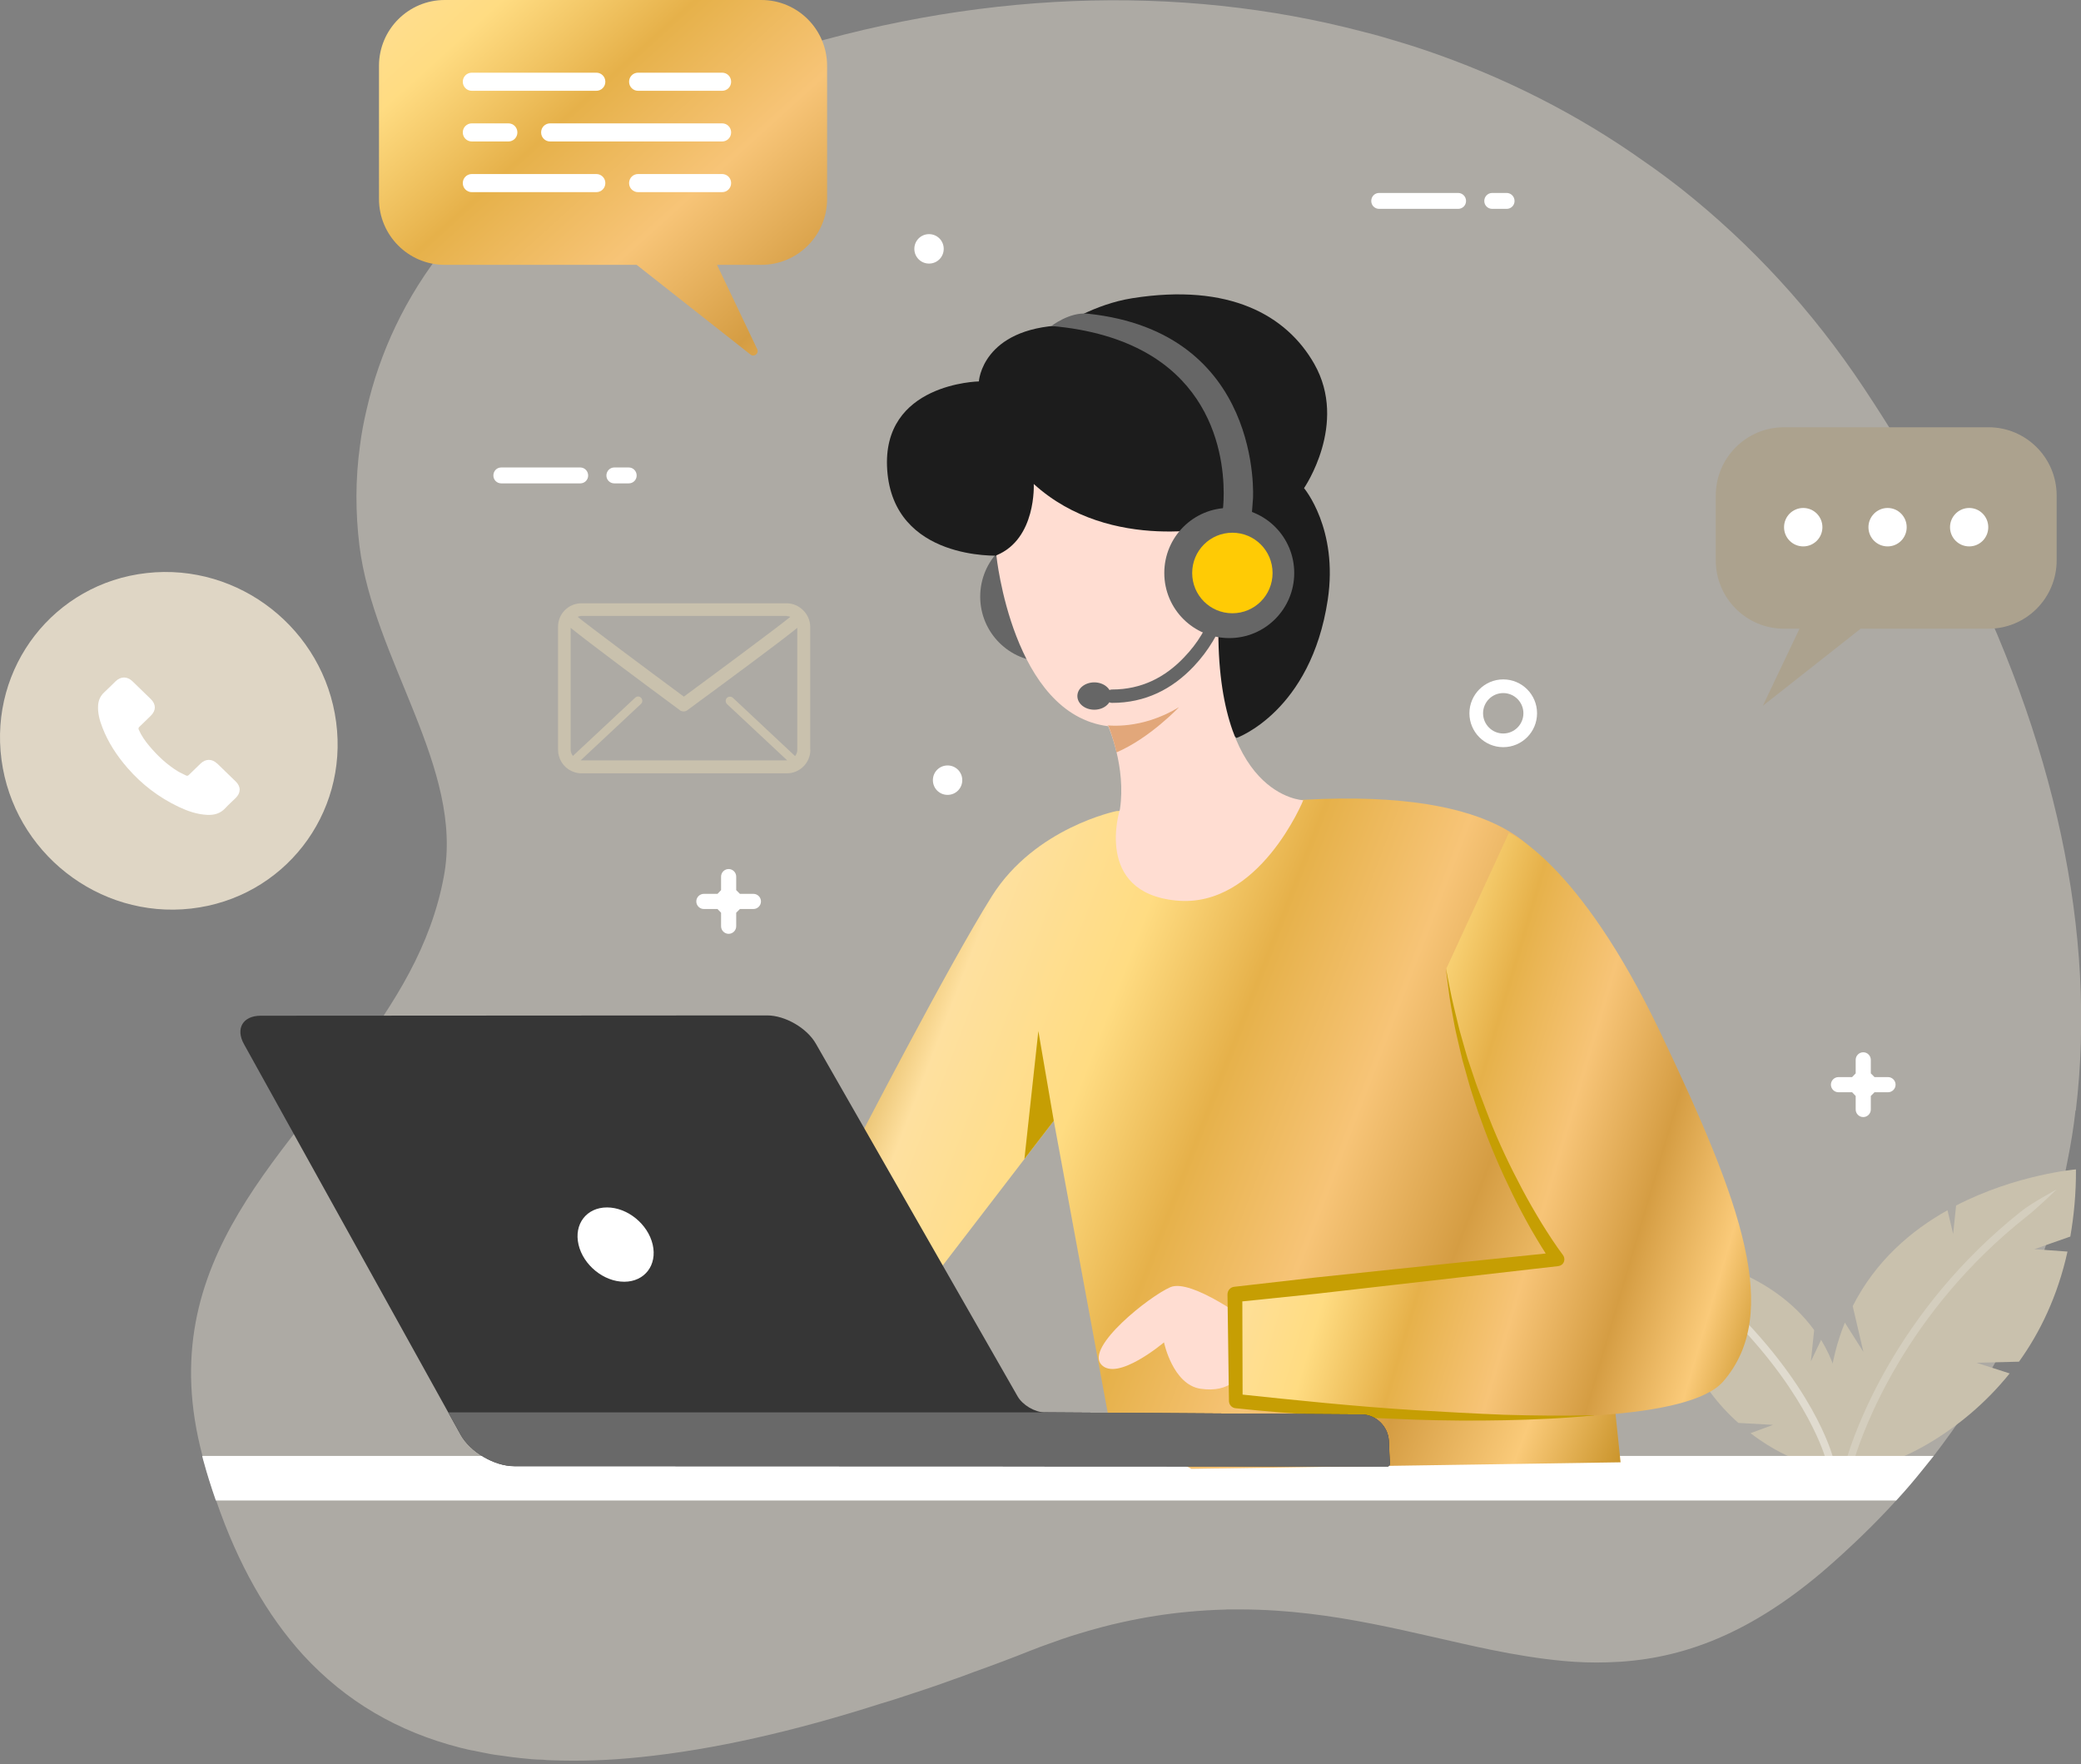 <svg width="302" height="256" viewBox="0 0 302 256" fill="none" xmlns="http://www.w3.org/2000/svg">
<rect x="0" y="0" width="302" height="256" fill="#808080" stroke="none"/>
<path d="M301.204 161.15C300.924 163.63 300.515 166.132 300.02 168.569C298.987 174.133 297.458 179.546 295.456 184.808C294.81 186.576 294.1 188.344 293.368 190.07C292.744 191.385 292.141 192.744 291.495 194.038C290.699 195.612 289.902 197.122 289.041 198.631C287.986 200.529 286.824 202.427 285.618 204.281C284.047 206.654 282.389 208.983 280.624 211.269L279.01 213.274C277.869 214.698 276.685 216.099 275.436 217.458C275.35 217.544 275.264 217.652 275.178 217.738C272.057 221.167 268.655 224.445 264.996 227.637C264.824 227.767 264.695 227.896 264.544 228.025C253.178 237.687 243.125 240.965 233.287 241.223C231.156 241.288 229.068 241.223 226.958 241.029C223.449 240.706 219.919 240.124 216.324 239.39C205.281 237.126 193.7 233.589 180.116 233.546C179.47 233.546 178.803 233.546 178.157 233.546C178.028 233.546 177.921 233.568 177.791 233.568C176.048 233.611 174.239 233.719 172.431 233.891C169.353 234.172 166.167 234.668 162.852 235.401C160.85 235.832 158.805 236.393 156.717 237.018C155.038 237.514 153.38 238.096 151.615 238.743C151.077 238.938 150.539 239.132 150.022 239.347C149.914 239.39 149.85 239.412 149.721 239.455C146.879 240.598 144.102 241.633 141.325 242.625C140.313 243.013 139.259 243.402 138.247 243.747C135.9 244.609 133.619 245.364 131.358 246.097C130.196 246.486 129.076 246.852 127.936 247.176C115.149 251.273 103.481 253.904 92.912 254.982C88.391 255.457 84.107 255.586 80.017 255.435C79.587 255.435 79.178 255.392 78.769 255.349C77.649 255.349 76.551 255.22 75.475 255.112C74.7 255.026 73.904 254.939 73.107 254.81C72.203 254.702 71.299 254.573 70.416 254.379C69.921 254.292 69.426 254.184 68.931 254.077C68.199 253.969 67.489 253.775 66.757 253.602C57.823 251.316 50.224 246.938 43.981 240.145C38.794 234.43 34.553 227.033 31.367 217.738C31.022 216.768 30.7 215.754 30.377 214.741C30.118 213.9 29.86 213.059 29.623 212.175C29.537 211.873 29.451 211.571 29.386 211.269C21.701 182.414 42.453 167.189 55.498 147.65C56.898 145.515 58.232 143.358 59.416 141.116C61.698 136.824 63.485 132.209 64.41 127.184C67.359 111.527 54.207 95.741 52.162 79.179C51.58 74.434 51.559 69.539 52.248 64.6C52.463 62.897 52.786 61.193 53.195 59.468C56.919 43.035 68.134 26.882 89.037 17.048C93.837 14.784 98.681 12.757 103.524 10.945C104.17 10.686 104.88 10.428 105.548 10.212C105.763 10.147 105.957 10.082 106.172 9.996C106.344 9.932 106.495 9.867 106.689 9.824C108.196 9.263 109.767 8.745 111.295 8.249C141.174 -1.434 171.075 -2.426 197.811 4.605C199.77 5.079 201.686 5.662 203.602 6.244C204.614 6.546 205.625 6.869 206.637 7.214C218.132 11.096 228.96 16.552 238.733 23.518C240.563 24.769 242.307 26.084 244.05 27.443C254.082 35.401 262.994 45.019 270.442 56.233C272.293 59.015 274.059 61.797 275.759 64.579C278.622 69.345 281.292 74.111 283.681 78.834C298.276 107.408 304.325 135.508 301.247 161.15H301.204Z" fill="#F0EAD9" fill-opacity="0.4"/>
<path d="M286.845 197.747L293.002 197.596C295.994 193.434 298.599 188.15 300.041 181.616L295.219 181.271L300.45 179.438C300.967 176.44 301.29 173.227 301.268 169.69C301.268 169.69 292.658 170.402 283.875 174.931L283.444 179.05L282.626 175.621C277.331 178.575 272.186 182.996 268.871 189.531L270.421 196.173L267.73 191.924C266.632 194.642 265.835 197.661 265.469 201.09C265.233 207.667 265.469 211.635 265.469 211.635H275.522C275.522 211.635 284.327 208.401 291.646 199.3L286.824 197.747H286.845Z" fill="#C9C1AD"/>
<path d="M267.471 204.13C267.062 200.27 265.878 197.057 264.285 194.426L262.8 197.553L263.274 193.003C260.174 188.754 255.912 186.08 251.972 184.441L251.692 187.245L250.917 184.031C246.074 182.198 242.048 181.853 242.048 181.853C242.005 186.813 242.866 190.954 244.158 194.491L246.72 195.31L244.546 195.526C246.547 200.421 249.475 204.001 252.274 206.481L257.311 206.762L254.039 207.969C257.462 210.6 260.303 211.635 260.303 211.635H267.45C267.45 211.635 267.622 208.81 267.45 204.152L267.471 204.13Z" fill="#C9C1AD"/>
<g style="mix-blend-mode:screen" opacity="0.42">
<path d="M249.583 189.466C248.011 187.978 244.718 184.506 244.718 184.506C244.718 184.506 248.614 187.072 250.142 188.539C263.166 200.874 265.879 211.032 266.008 211.484L265.491 211.635H264.931C264.565 210.406 261.444 200.809 249.561 189.487L249.583 189.466Z" fill="white"/>
</g>
<g style="mix-blend-mode:screen" opacity="0.21">
<path d="M269.151 211.635H268.01C268.978 208.336 274.984 190.328 293.325 175.772C294.854 174.542 298.47 172.602 298.47 172.602C298.47 172.602 295.629 175.34 294.165 176.483C276.47 190.458 270.356 207.689 269.151 211.614V211.635Z" fill="white"/>
</g>
<path d="M280.624 211.269L279.009 213.274C277.868 214.698 276.684 216.1 275.436 217.458C275.35 217.544 275.264 217.652 275.178 217.739H31.323C30.979 216.768 30.656 215.754 30.333 214.741C30.075 213.9 29.816 213.059 29.58 212.175C29.494 211.873 29.407 211.571 29.343 211.269H280.624Z" fill="white"/>
<path d="M142.25 86.576C142.25 81.357 146.469 77.13 151.679 77.13C156.888 77.13 161.107 81.357 161.107 86.576C161.107 91.795 156.888 96.022 151.679 96.022C146.469 96.022 142.25 91.795 142.25 86.576Z" fill="#666666"/>
<path d="M162.034 117.695C162.034 117.695 150.237 120.067 143.951 130.031C137.665 140.016 124.039 166.412 124.039 166.412L134.781 186.274L152.928 162.638L161.108 206.912L172.905 213.145L235.181 212.196C235.181 212.196 227.453 137.557 226.291 130.613C225.128 123.669 218.046 114.482 189.265 116.056L162.077 117.695H162.034Z" fill="url(#paint0_linear_2208_1197)"/>
<path d="M144.942 80.624C144.942 80.624 129.658 81.4 128.754 68.18C127.892 55.586 142.057 55.349 142.057 55.349C142.057 55.349 142.509 47.65 154.263 47.197C154.263 47.197 158.719 44.156 164.337 43.272C178.394 41.051 186.703 45.731 190.729 52.804C195.68 61.517 189.244 70.833 189.244 70.833C189.244 70.833 194.238 76.721 192.688 87.029C190.234 103.289 179.449 107.085 179.449 107.085L144.92 80.624H144.942Z" fill="#1C1C1C"/>
<path d="M144.597 80.602C144.597 80.602 146.943 103.678 160.828 105.381C160.828 105.381 163.454 111.29 162.528 117.436C162.528 117.436 158.654 129.513 170.687 130.678C182.72 131.864 189.135 116.121 189.135 116.121C189.135 116.121 176.047 115.733 176.844 89.25L177.533 76.289C177.533 76.289 161.258 80.451 150.021 70.229C150.021 70.229 150.43 78.209 144.597 80.581V80.602Z" fill="#FFDDD2"/>
<path d="M176.413 90.134C175.918 89.919 175.358 90.177 175.143 90.674C175.036 90.954 174.756 91.471 174.347 92.14C173.679 93.261 172.84 94.34 171.85 95.375C169.073 98.308 165.628 100.055 161.388 100.055C160.849 100.055 160.419 100.486 160.419 101.025C160.419 101.564 160.849 101.995 161.388 101.995C166.21 101.995 170.106 100.011 173.249 96.69C174.325 95.547 175.251 94.318 175.983 93.089C176.435 92.356 176.736 91.73 176.887 91.385C177.102 90.889 176.887 90.328 176.392 90.113L176.413 90.134Z" fill="#666666"/>
<path d="M157.814 45.515C183.345 48.167 181.838 72.343 181.838 72.343L181.472 77.152L177.446 74.089C177.446 74.089 179.685 58.67 166.252 51.144C162.808 49.224 158.352 47.801 152.583 47.305C152.583 47.305 155.209 45.256 157.814 45.515Z" fill="#666666"/>
<path d="M156.351 101.003C156.351 99.904 157.448 99.019 158.805 99.019C160.161 99.019 161.259 99.904 161.259 101.003C161.259 102.103 160.161 102.987 158.805 102.987C157.448 102.987 156.351 102.103 156.351 101.003Z" fill="#666666"/>
<path d="M168.965 83.147C168.965 77.928 173.184 73.701 178.394 73.701C183.603 73.701 187.822 77.928 187.822 83.147C187.822 88.366 183.603 92.593 178.394 92.593C173.184 92.593 168.965 88.366 168.965 83.147Z" fill="#666666"/>
<path d="M173.012 83.147C173.012 79.912 175.616 77.303 178.845 77.303C182.074 77.303 184.679 79.912 184.679 83.147C184.679 86.382 182.074 88.991 178.845 88.991C175.616 88.991 173.012 86.382 173.012 83.147Z" fill="#FFCB05"/>
<path d="M181.537 191.946C181.537 191.946 172.883 185.433 169.826 186.792C166.769 188.129 157.513 195.461 159.816 198.006C162.12 200.551 168.922 194.793 168.922 194.793C168.922 194.793 170.192 200.917 174.218 201.521C182.807 202.793 181.537 191.946 181.537 191.946Z" fill="#FFDDD2"/>
<path d="M218.95 120.865C218.95 120.865 229.003 124.812 240.907 149.72C252.812 174.629 258.581 190.63 250.078 200.464C247.645 203.268 240.864 204.713 232.383 205.338C211.157 206.912 179.406 203.354 179.406 203.354L179.276 187.892L226.118 182.78C226.118 182.78 213.418 165.765 209.887 140.576L218.95 120.909V120.865Z" fill="url(#paint1_linear_2208_1197)"/>
<path d="M231.393 205.381C227.066 205.813 222.718 206.007 218.369 206.093C214.021 206.179 209.672 206.158 205.324 206.007C196.627 205.683 187.952 205.273 179.277 204.346C178.76 204.281 178.373 203.85 178.351 203.333L178.136 187.848C178.136 187.266 178.545 186.792 179.104 186.727L190.815 185.39L202.525 184.161L225.968 181.724L225.279 183.32C224.138 181.702 223.17 180.063 222.201 178.403C221.254 176.721 220.35 175.038 219.51 173.313C217.831 169.884 216.303 166.369 215.011 162.746C214.667 161.862 214.365 160.956 214.064 160.029C213.784 159.123 213.461 158.217 213.203 157.29L212.428 154.529C212.148 153.624 211.976 152.675 211.739 151.747C211.545 150.82 211.287 149.893 211.115 148.965L210.598 146.162C210.254 144.286 210.081 142.388 209.823 140.512C210.211 142.366 210.533 144.243 210.985 146.097L211.653 148.858C211.868 149.785 212.169 150.691 212.406 151.596C212.686 152.502 212.901 153.43 213.224 154.314L214.128 157.009C214.43 157.915 214.796 158.778 215.119 159.662C215.463 160.546 215.764 161.43 216.13 162.315C217.508 165.83 219.144 169.259 220.909 172.58C221.792 174.24 222.739 175.879 223.708 177.475C224.698 179.071 225.731 180.667 226.829 182.133C227.152 182.586 227.066 183.212 226.635 183.535C226.485 183.643 226.312 183.708 226.14 183.729L202.719 186.404L191.009 187.741L179.298 188.948L180.288 187.827L180.331 203.289L179.406 202.276C187.995 203.182 196.627 204.087 205.281 204.627C209.608 204.885 213.935 205.123 218.261 205.295C222.588 205.424 226.915 205.468 231.264 205.36L231.393 205.381Z" fill="#C69E03"/>
<path d="M171.097 102.621C165.543 105.985 160.764 105.209 160.699 105.273C160.764 105.273 160.785 105.338 160.85 105.338C160.85 105.338 161.496 106.869 162.034 109.177C166.877 107.107 171.118 102.599 171.118 102.599L171.097 102.621Z" fill="#E2A77A"/>
<path d="M201.341 212.8L74.614 212.757C71.729 212.757 68.242 210.687 66.843 208.185L35.414 151.532C34.144 149.267 35.241 147.391 37.846 147.391L111.338 147.348C113.943 147.348 117.107 149.181 118.399 151.446L147.675 202.621C148.386 203.872 150.151 204.928 151.593 204.95L197.596 205.252C199.684 205.252 201.449 206.977 201.557 209.069L201.707 212.433C201.707 212.627 201.557 212.8 201.363 212.8H201.341Z" fill="#363636"/>
<path d="M288.576 62H258.89C253.421 62 249 66.445 249 71.908V81.323C249 86.802 253.437 91.231 258.89 91.231H261.149L255.828 102.419L270.024 91.231H288.576C294.045 91.231 298.466 86.786 298.466 81.323V71.908C298.466 66.429 294.028 62 288.576 62Z" fill="#ACA28E"/>
<path d="M282.992 76.501C282.992 78.043 284.237 79.289 285.776 79.289C287.315 79.289 288.543 78.043 288.543 76.501C288.543 74.959 287.299 73.712 285.776 73.712C284.253 73.712 282.992 74.959 282.992 76.501Z" fill="white"/>
<path d="M271.153 76.501C271.153 78.043 272.398 79.289 273.937 79.289C275.476 79.289 276.704 78.043 276.704 76.501C276.704 74.959 275.46 73.712 273.937 73.712C272.414 73.712 271.153 74.959 271.153 76.501Z" fill="white"/>
<path d="M258.906 76.501C258.906 78.043 260.151 79.289 261.69 79.289C263.229 79.289 264.473 78.043 264.473 76.501C264.473 74.959 263.229 73.712 261.69 73.712C260.151 73.712 258.906 74.959 258.906 76.501Z" fill="white"/>
<path d="M64.536 0H110.496C115.77 0 120.032 4.292 120.032 9.554V28.877C120.032 34.16 115.748 38.43 110.496 38.43H104.059L109.893 50.679C110.173 51.283 109.463 51.865 108.924 51.456L92.392 38.43H64.536C59.262 38.43 55 34.139 55 28.877V9.554C55 4.27 59.284 0 64.536 0Z" fill="url(#paint2_linear_2208_1197)"/>
<path d="M87.849 11.861C87.849 12.594 87.268 13.177 86.536 13.177H68.475C67.743 13.177 67.162 12.594 67.162 11.861C67.162 11.128 67.743 10.546 68.475 10.546H86.536C87.268 10.546 87.849 11.128 87.849 11.861Z" fill="white"/>
<path d="M106.104 11.861C106.104 12.594 105.523 13.177 104.791 13.177H92.607C91.875 13.177 91.294 12.594 91.294 11.861C91.294 11.128 91.875 10.546 92.607 10.546H104.791C105.523 10.546 106.104 11.128 106.104 11.861Z" fill="white"/>
<path d="M78.528 19.215C78.528 19.948 79.109 20.53 79.841 20.53H104.791C105.523 20.53 106.104 19.948 106.104 19.215C106.104 18.482 105.523 17.899 104.791 17.899H79.841C79.109 17.899 78.528 18.482 78.528 19.215Z" fill="white"/>
<path d="M67.162 19.215C67.162 19.948 67.743 20.53 68.475 20.53H73.771C74.503 20.53 75.084 19.948 75.084 19.215C75.084 18.482 74.503 17.899 73.771 17.899H68.475C67.743 17.899 67.162 18.482 67.162 19.215Z" fill="white"/>
<path d="M87.849 26.569C87.849 27.302 87.268 27.884 86.536 27.884H68.475C67.743 27.884 67.162 27.302 67.162 26.569C67.162 25.836 67.743 25.253 68.475 25.253H86.536C87.268 25.253 87.849 25.836 87.849 26.569Z" fill="white"/>
<path d="M106.104 26.569C106.104 27.302 105.523 27.884 104.791 27.884H92.607C91.875 27.884 91.294 27.302 91.294 26.569C91.294 25.836 91.875 25.253 92.607 25.253H104.791C105.523 25.253 106.104 25.836 106.104 26.569Z" fill="white"/>
<path d="M117.581 108.789V90.954C117.581 89.121 116.009 87.546 114.18 87.546H84.387C83.483 87.546 82.621 87.891 81.976 88.538C81.33 89.185 80.985 90.048 80.985 90.954V108.789C80.985 110.126 81.76 111.355 82.966 111.894C83.418 112.11 83.891 112.218 84.387 112.218H114.18C116.074 112.218 117.602 110.686 117.602 108.81L117.581 108.789ZM114.18 89.401C114.352 89.401 114.524 89.444 114.696 89.509C112.996 90.911 104.772 97.014 99.24 101.09C93.665 96.971 85.355 90.76 83.827 89.509C83.999 89.444 84.193 89.379 84.387 89.379H114.18V89.401ZM84.387 110.341C84.387 110.341 84.3 110.32 84.279 110.32L93.019 102.146C93.277 101.909 93.277 101.521 93.04 101.262C92.803 101.003 92.416 101.003 92.158 101.262L83.138 109.694C82.944 109.436 82.815 109.134 82.815 108.81V91.105C85.269 93.11 93.492 99.235 98.659 103.052C98.702 103.095 98.766 103.117 98.809 103.16C99.132 103.289 99.477 103.268 99.757 103.052C104.945 99.235 113.232 93.132 115.708 91.105V108.832C115.708 109.155 115.579 109.457 115.385 109.716L106.365 101.262C106.107 101.025 105.72 101.047 105.483 101.284C105.246 101.543 105.267 101.931 105.504 102.168L114.244 110.341C114.244 110.341 114.18 110.341 114.115 110.341H84.322H84.387Z" fill="#C9C1AD"/>
<path d="M94.72 180.602C95.409 183.578 93.557 185.994 90.587 185.994C87.616 185.994 84.645 183.578 83.956 180.602C83.267 177.626 85.119 175.211 88.09 175.211C91.06 175.211 94.031 177.626 94.72 180.602Z" fill="white"/>
<path d="M66.842 208.185C68.242 210.708 71.729 212.757 74.614 212.757L201.341 212.8C201.535 212.8 201.686 212.649 201.686 212.433L201.535 209.069C201.449 206.999 199.662 205.274 197.574 205.252L151.571 204.95H65.056L66.842 208.163V208.185Z" fill="#696969"/>
<path d="M201.341 212.8C201.535 212.8 201.685 212.649 201.685 212.433L201.535 209.069C201.449 206.999 199.662 205.274 197.574 205.252L151.571 204.95V212.778H201.341V212.8Z" fill="#696969"/>
<path d="M148.665 168.181L152.927 162.638L150.689 149.612L148.665 168.181Z" fill="#C69E03"/>
<path d="M72.74 67.835C72.095 67.835 71.6 68.353 71.6 69C71.6 69.647 72.116 70.143 72.74 70.143H84.214C84.838 70.143 85.355 69.647 85.355 69C85.355 68.353 84.838 67.835 84.214 67.835H72.74Z" fill="white"/>
<path d="M89.144 67.835C88.52 67.835 88.003 68.353 88.003 69C88.003 69.647 88.52 70.143 89.144 70.143H91.254C91.878 70.143 92.394 69.647 92.394 69C92.394 68.353 91.878 67.835 91.254 67.835H89.144Z" fill="white"/>
<path d="M200.141 28C199.495 28 199 28.518 199 29.165C199 29.811 199.517 30.308 200.141 30.308H211.615C212.239 30.308 212.756 29.811 212.756 29.165C212.756 28.518 212.239 28 211.615 28H200.141Z" fill="white"/>
<path d="M216.544 28C215.92 28 215.403 28.518 215.403 29.165C215.403 29.811 215.92 30.308 216.544 30.308H218.654C219.278 30.308 219.795 29.811 219.795 29.165C219.795 28.518 219.278 28 218.654 28H216.544Z" fill="white"/>
<path d="M136.955 36.112C136.955 37.298 136.007 38.247 134.824 38.247C133.64 38.247 132.692 37.298 132.692 36.112C132.692 34.926 133.64 33.977 134.824 33.977C136.007 33.977 136.955 34.926 136.955 36.112Z" fill="white"/>
<path d="M139.646 113.21C139.646 114.396 138.699 115.345 137.515 115.345C136.331 115.345 135.384 114.396 135.384 113.21C135.384 112.023 136.331 111.075 137.515 111.075C138.699 111.075 139.646 112.023 139.646 113.21Z" fill="white"/>
<path d="M273.994 158.498H272.035L271.497 159.037V160.999C271.497 161.603 271.002 162.099 270.399 162.099C269.796 162.099 269.301 161.603 269.301 160.999V159.037L268.784 158.498H266.804C266.201 158.498 265.706 158.002 265.706 157.398C265.706 156.794 266.201 156.298 266.804 156.298H268.784L269.301 155.759V153.796C269.301 153.192 269.796 152.696 270.399 152.696C271.002 152.696 271.497 153.192 271.497 153.796V155.759L272.035 156.298H273.994C274.597 156.298 275.092 156.794 275.092 157.398C275.092 158.002 274.597 158.498 273.994 158.498Z" fill="white"/>
<path d="M109.337 131.907H107.378L106.84 132.446V134.409C106.84 135.012 106.344 135.508 105.742 135.508C105.139 135.508 104.644 135.012 104.644 134.409V132.446L104.127 131.907H102.147C101.544 131.907 101.049 131.411 101.049 130.807C101.049 130.203 101.544 129.707 102.147 129.707H104.127L104.644 129.168V127.206C104.644 126.602 105.139 126.106 105.742 126.106C106.344 126.106 106.84 126.602 106.84 127.206V129.168L107.378 129.707H109.337C109.939 129.707 110.434 130.203 110.434 130.807C110.434 131.411 109.939 131.907 109.337 131.907Z" fill="white"/>
<path d="M213.245 103.505C213.245 106.222 215.441 108.422 218.153 108.422C220.866 108.422 223.061 106.222 223.061 103.505C223.061 100.788 220.866 98.588 218.153 98.588C215.441 98.588 213.245 100.809 213.245 103.505ZM215.226 103.505C215.226 101.888 216.539 100.572 218.153 100.572C219.768 100.572 221.081 101.888 221.081 103.505C221.081 105.122 219.768 106.438 218.153 106.438C216.539 106.438 215.226 105.122 215.226 103.505Z" fill="white"/>
<path d="M0.214 110.222C1.986 123.671 14.3 133.359 27.717 131.844C41.133 130.329 50.572 118.228 48.782 104.778C47.01 91.329 34.696 81.641 21.28 83.156C7.863 84.654 -1.558 96.789 0.214 110.222Z" fill="#DFD6C5"/>
<path d="M31.509 110.799C30.777 110.089 29.841 110.089 29.11 110.799C28.548 111.344 27.987 111.889 27.426 112.434C27.273 112.582 27.153 112.615 26.966 112.516C26.609 112.318 26.218 112.17 25.86 111.955C24.227 110.964 22.866 109.676 21.658 108.24C21.063 107.53 20.518 106.754 20.144 105.895C20.076 105.714 20.076 105.615 20.229 105.466C20.791 104.938 21.335 104.393 21.896 103.848C22.662 103.088 22.662 102.213 21.896 101.454C21.454 101.024 21.012 100.595 20.569 100.166C20.11 99.72 19.668 99.291 19.208 98.845C18.46 98.135 17.541 98.135 16.792 98.845C16.231 99.39 15.687 99.951 15.108 100.48C14.581 100.975 14.309 101.569 14.241 102.279C14.155 103.419 14.445 104.508 14.853 105.549C15.687 107.728 16.946 109.643 18.494 111.427C20.569 113.821 23.053 115.719 25.945 117.09C27.238 117.701 28.599 118.18 30.08 118.246C31.1 118.295 31.968 118.048 32.683 117.288C33.159 116.76 33.703 116.297 34.214 115.786C34.962 115.043 34.979 114.151 34.214 113.408C33.312 112.533 32.41 111.658 31.509 110.783V110.799Z" fill="white"/>
<defs>
<linearGradient id="paint0_linear_2208_1197" x1="122.187" y1="136.547" x2="248.314" y2="184.954" gradientUnits="userSpaceOnUse">
<stop stop-color="#C28B1E"/>
<stop offset="0.135" stop-color="#FEE09F"/>
<stop offset="0.294" stop-color="#FFDC82"/>
<stop offset="0.432" stop-color="#E6B14A"/>
<stop offset="0.583" stop-color="#F7C477"/>
<stop offset="0.735" stop-color="#D59D43"/>
<stop offset="0.875" stop-color="#FACA79"/>
<stop offset="1" stop-color="#C28B1E"/>
</linearGradient>
<linearGradient id="paint1_linear_2208_1197" x1="178.029" y1="138.901" x2="267.621" y2="165.439" gradientUnits="userSpaceOnUse">
<stop stop-color="#C28B1E"/>
<stop offset="0.135" stop-color="#FEE09F"/>
<stop offset="0.294" stop-color="#FFDC82"/>
<stop offset="0.432" stop-color="#E6B14A"/>
<stop offset="0.583" stop-color="#F7C477"/>
<stop offset="0.735" stop-color="#D59D43"/>
<stop offset="0.875" stop-color="#FACA79"/>
<stop offset="1" stop-color="#C28B1E"/>
</linearGradient>
<linearGradient id="paint2_linear_2208_1197" x1="33.5" y1="-18.5" x2="124.935" y2="82.704" gradientUnits="userSpaceOnUse">
<stop stop-color="#C28B1E"/>
<stop offset="0.135" stop-color="#FEE09F"/>
<stop offset="0.294" stop-color="#FFDC82"/>
<stop offset="0.432" stop-color="#E6B14A"/>
<stop offset="0.583" stop-color="#F7C477"/>
<stop offset="0.735" stop-color="#D59D43"/>
<stop offset="0.875" stop-color="#FACA79"/>
<stop offset="1" stop-color="#C28B1E"/>
</linearGradient>
</defs>
</svg>
